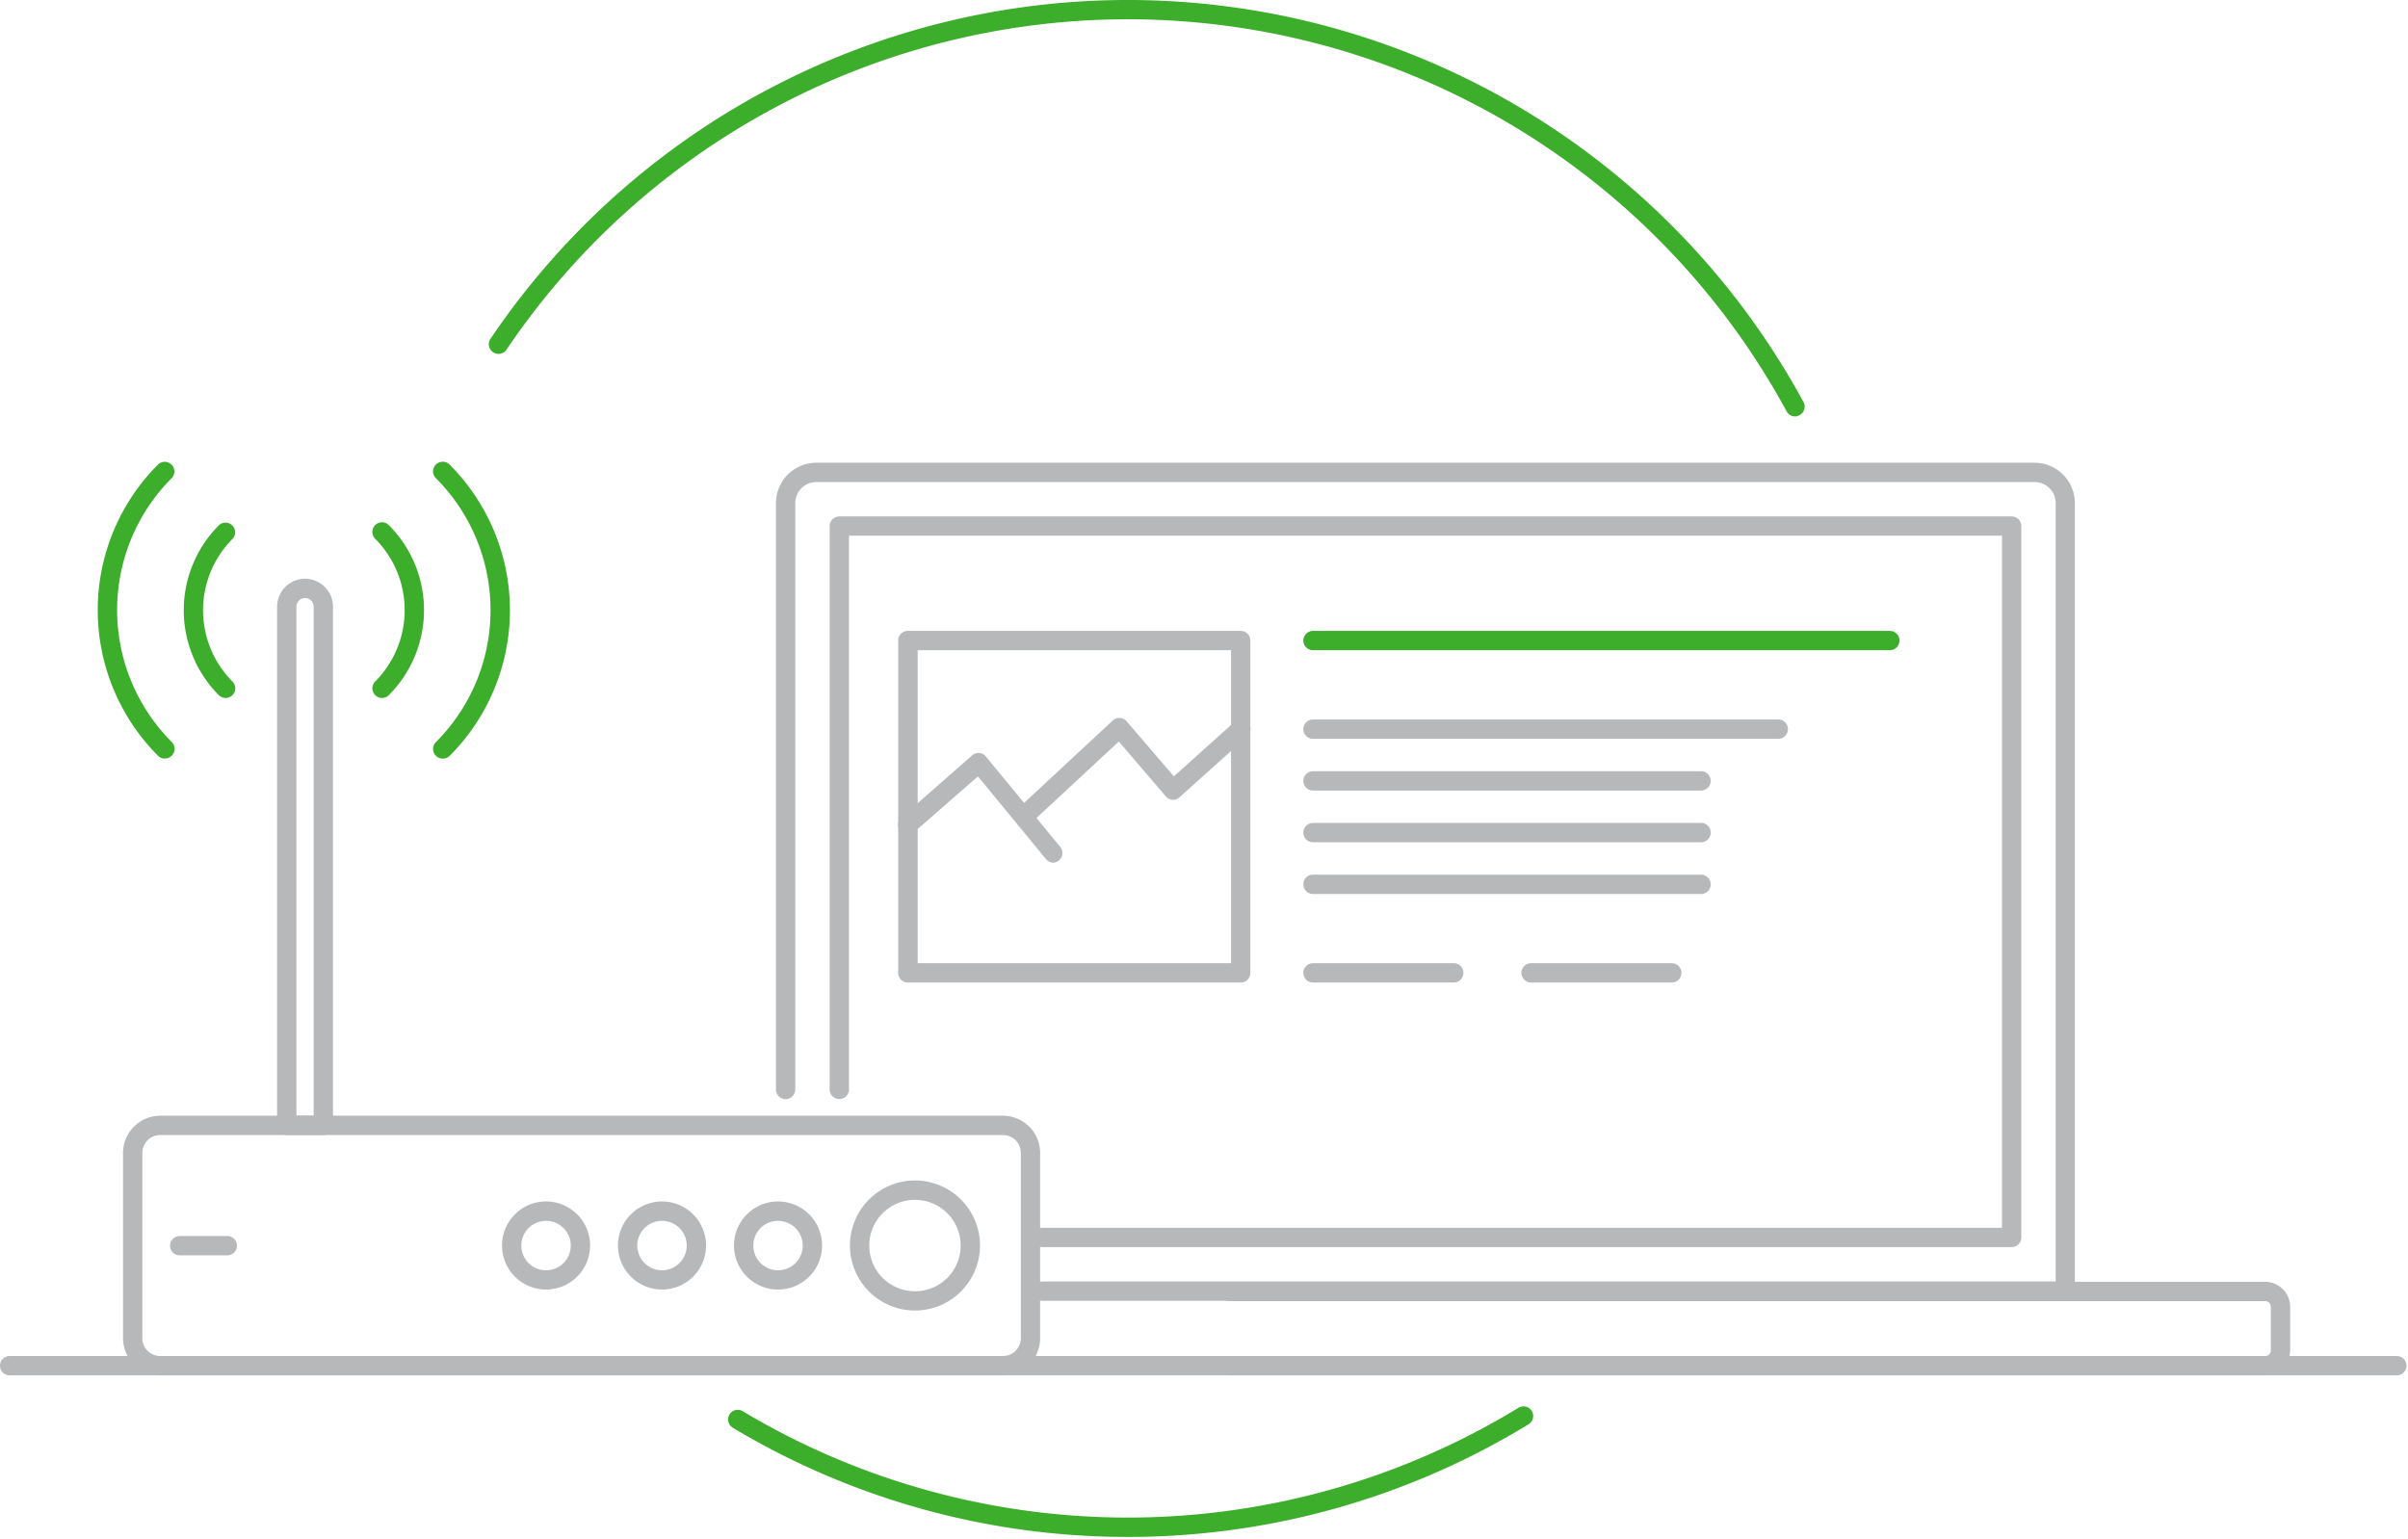 <svg height="239" width="374" xmlns="http://www.w3.org/2000/svg"><path d="m175.16 238.74a119.13 119.13 0 0 1 -61.41-17 1.5 1.5 0 0 1 1.54-2.57 116.5 116.5 0 0 0 120.55-.49 1.5 1.5 0 1 1 1.57 2.56 119.18 119.18 0 0 1 -62.25 17.5z" fill="#3dae2b"/><path d="m278.81 64.69a1.51 1.51 0 0 1 -1.32-.79 116.4 116.4 0 0 0 -198.82-9.59 1.5 1.5 0 0 1 -2.49-1.68 119.4 119.4 0 0 1 203.94 9.84 1.49 1.49 0 0 1 -.6 2 1.43 1.43 0 0 1 -.71.22z" fill="#3dae2b"/><path d="m372.27 213.64h-370.77a1.5 1.5 0 0 1 0-3h370.77a1.5 1.5 0 0 1 0 3z" fill="#b7b8ba"/><path d="m351.82 213.64h-160.91a1.5 1.5 0 1 1 0-3h160.91a.87.87 0 0 0 .88-.88v-6.76a.88.88 0 0 0 -.88-.89h-160.91a1.5 1.5 0 0 1 0-3h160.91a3.89 3.89 0 0 1 3.88 3.89v6.81a3.88 3.88 0 0 1 -3.88 3.83z" fill="#b7b8ba"/><path d="m320.78 202.06h-158.84a1.5 1.5 0 0 1 0-3h157.34v-120.91a3.27 3.27 0 0 0 -3.28-3.27h-189.22a3.27 3.27 0 0 0 -3.26 3.27v91.08a1.5 1.5 0 0 1 -3 0v-91.08a6.27 6.27 0 0 1 6.26-6.27h189.22a6.27 6.27 0 0 1 6.26 6.27v122.41a1.5 1.5 0 0 1 -1.48 1.5z" fill="#b7b8ba"/><path d="m312.44 193.72h-150.5a1.5 1.5 0 0 1 0-3h149v-107.5h-179.08v86a1.5 1.5 0 1 1 -3 0v-87.5a1.5 1.5 0 0 1 1.5-1.5h182.08a1.5 1.5 0 0 1 1.5 1.5v110.5a1.5 1.5 0 0 1 -1.5 1.5z" fill="#b7b8ba"/><path d="m293.52 101h-89.59a1.5 1.5 0 0 1 0-3h89.59a1.5 1.5 0 0 1 0 3z" fill="#3dae2b"/><g fill="#b7b8ba"><path d="m276.19 114.76h-72.26a1.5 1.5 0 0 1 0-3h72.26a1.5 1.5 0 0 1 0 3z"/><path d="m264.2 122.8h-60.27a1.5 1.5 0 0 1 0-3h60.27a1.5 1.5 0 0 1 0 3z"/><path d="m264.2 130.83h-60.27a1.5 1.5 0 0 1 0-3h60.27a1.5 1.5 0 0 1 0 3z"/><path d="m264.2 138.87h-60.27a1.5 1.5 0 0 1 0-3h60.27a1.5 1.5 0 0 1 0 3z"/><path d="m225.79 152.62h-21.86a1.5 1.5 0 0 1 0-3h21.86a1.5 1.5 0 0 1 0 3z"/><path d="m259.65 152.62h-21.85a1.5 1.5 0 0 1 0-3h21.85a1.5 1.5 0 0 1 0 3z"/><path d="m192.7 152.62h-51.7a1.5 1.5 0 0 1 -1.5-1.5v-51.67a1.5 1.5 0 0 1 1.5-1.45h51.7a1.5 1.5 0 0 1 1.5 1.5v51.67a1.5 1.5 0 0 1 -1.5 1.45zm-50.17-3h48.67v-48.62h-48.67z"/><path d="m159.13 128.18a1.5 1.5 0 0 1 -1-2.6l14.7-13.66a1.49 1.49 0 0 1 1.11-.39 1.46 1.46 0 0 1 1.05.52l7.33 8.55 9.4-8.45a1.49 1.49 0 0 1 2.12.11 1.51 1.51 0 0 1 -.11 2.12l-10.55 9.48a1.51 1.51 0 0 1 -1.1.38 1.54 1.54 0 0 1 -1-.52l-7.31-8.54-13.56 12.6a1.5 1.5 0 0 1 -1.08.4z"/><path d="m163.62 134a1.51 1.51 0 0 1 -1.16-.55l-10.57-12.85-9.89 8.64a1.5 1.5 0 0 1 -2-2.26l11-9.65a1.55 1.55 0 0 1 1.11-.37 1.52 1.52 0 0 1 1 .54l11.56 14.05a1.52 1.52 0 0 1 -.21 2.12 1.48 1.48 0 0 1 -.84.33z"/></g><path d="m35 108.42a1.53 1.53 0 0 1 -1-.42 18.7 18.7 0 0 1 0-26.41 1.5 1.5 0 0 1 2.12 2.12 15.7 15.7 0 0 0 0 22.17 1.5 1.5 0 0 1 -1.12 2.54z" fill="#3dae2b"/><path d="m59.33 108.42a1.53 1.53 0 0 1 -1.06-.44 1.51 1.51 0 0 1 0-2.12 15.7 15.7 0 0 0 0-22.17 1.51 1.51 0 0 1 0-2.12 1.49 1.49 0 0 1 2.12 0 18.68 18.68 0 0 1 0 26.41 1.49 1.49 0 0 1 -1.06.44z" fill="#3dae2b"/><path d="m25.62 117.84a1.48 1.48 0 0 1 -1.06-.43 32 32 0 0 1 0-45.27 1.5 1.5 0 0 1 2.12 2.12 29 29 0 0 0 0 41 1.5 1.5 0 0 1 -1.06 2.56z" fill="#3dae2b"/><path d="m68.76 117.84a1.5 1.5 0 0 1 -1.06-2.56 29 29 0 0 0 0-41 1.49 1.49 0 0 1 0-2.12 1.51 1.51 0 0 1 2.12 0 32 32 0 0 1 0 45.27 1.5 1.5 0 0 1 -1.06.41z" fill="#3dae2b"/><g fill="#b7b8ba"><path d="m155.76 213.64h-130.86a5.79 5.79 0 0 1 -5.79-5.78v-28.77a5.79 5.79 0 0 1 5.79-5.78h130.86a5.79 5.79 0 0 1 5.79 5.78v28.77a5.79 5.79 0 0 1 -5.79 5.78zm-130.86-37.33a2.78 2.78 0 0 0 -2.79 2.78v28.77a2.78 2.78 0 0 0 2.79 2.78h130.86a2.78 2.78 0 0 0 2.79-2.78v-28.77a2.78 2.78 0 0 0 -2.79-2.78z"/><path d="m35.3 195h-7.39a1.5 1.5 0 1 1 0-3h7.39a1.5 1.5 0 0 1 0 3z"/><path d="m142.11 203.57a10.1 10.1 0 1 1 10.1-10.1 10.11 10.11 0 0 1 -10.1 10.1zm0-17.19a7.1 7.1 0 1 0 7.1 7.09 7.1 7.1 0 0 0 -7.1-7.09z"/><path d="m120.84 200.31a6.84 6.84 0 1 1 6.84-6.84 6.84 6.84 0 0 1 -6.84 6.84zm0-10.67a3.84 3.84 0 1 0 3.84 3.83 3.85 3.85 0 0 0 -3.84-3.83z"/><path d="m102.83 200.31a6.84 6.84 0 1 1 6.83-6.84 6.84 6.84 0 0 1 -6.83 6.84zm0-10.67a3.84 3.84 0 1 0 3.83 3.83 3.84 3.84 0 0 0 -3.83-3.83z"/><path d="m84.81 200.31a6.84 6.84 0 1 1 6.84-6.84 6.84 6.84 0 0 1 -6.84 6.84zm0-10.67a3.84 3.84 0 1 0 3.84 3.83 3.84 3.84 0 0 0 -3.84-3.83z"/><path d="m50.22 176.31h-5.68a1.5 1.5 0 0 1 -1.5-1.5v-80.57a4.34 4.34 0 1 1 8.68 0v80.57a1.5 1.5 0 0 1 -1.5 1.5zm-4.18-3h2.68v-79.07a1.34 1.34 0 0 0 -2.68 0z"/></g></svg>